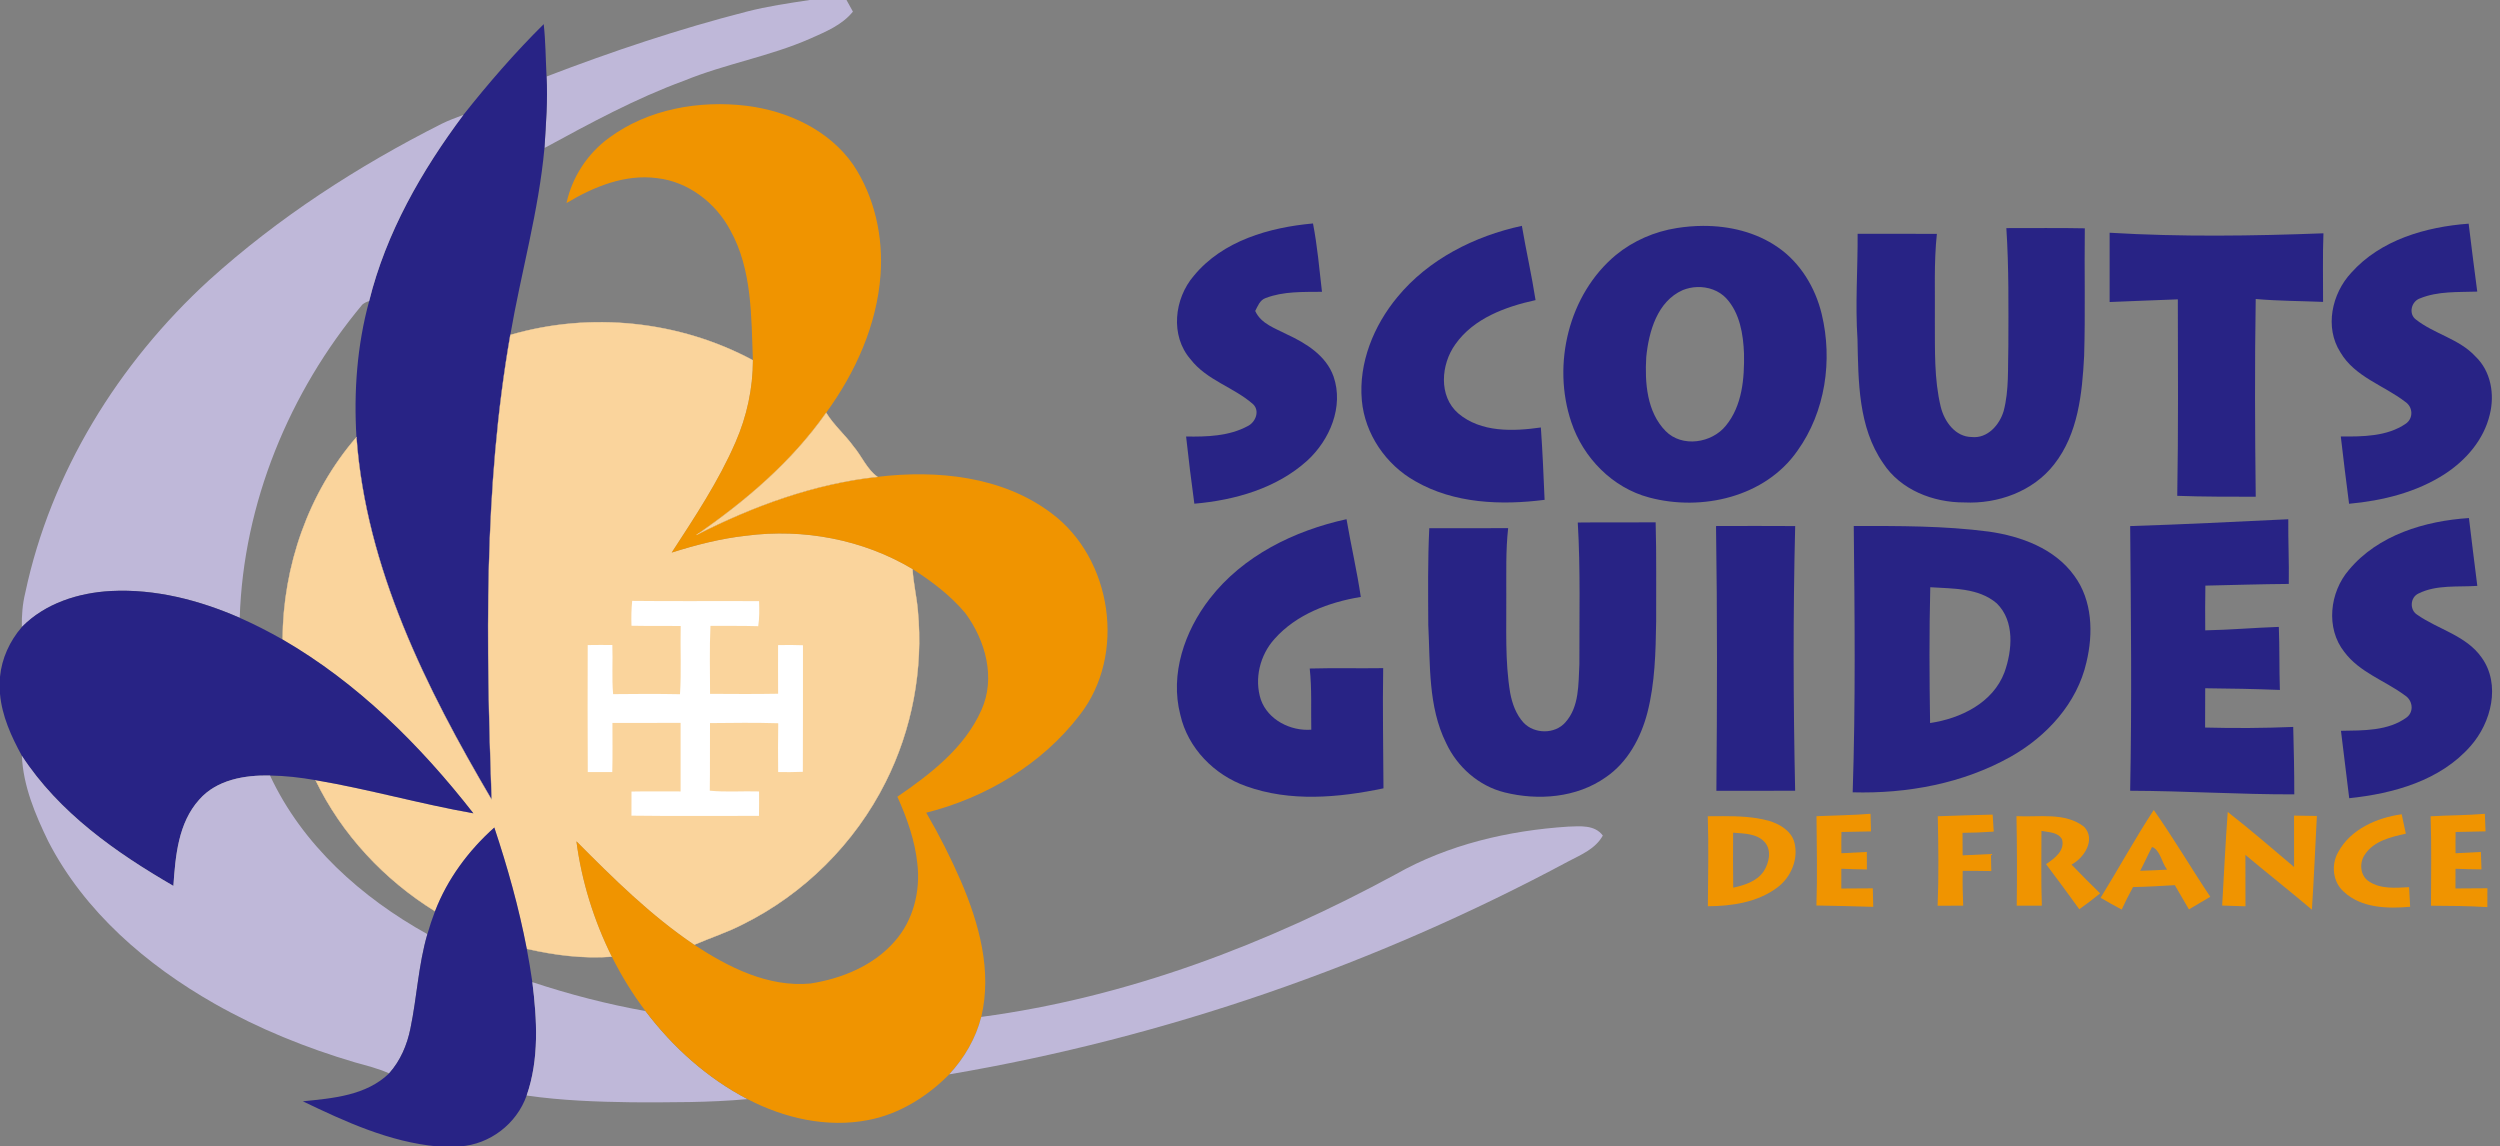 <?xml version="1.0" encoding="UTF-8" standalone="no"?>
<svg xmlns:dc="http://purl.org/dc/elements/1.1/" xmlns:cc="http://web.resource.org/cc/" xmlns:rdf="http://www.w3.org/1999/02/22-rdf-syntax-ns#" xmlns:svg="http://www.w3.org/2000/svg" xmlns="http://www.w3.org/2000/svg" xmlns:sodipodi="http://sodipodi.sourceforge.net/DTD/sodipodi-0.dtd" xmlns:inkscape="http://www.inkscape.org/namespaces/inkscape" width="700pt" height="321pt" viewBox="0 0 700 321" version="1.1" id="svg2" sodipodi:version="0.32" inkscape:version="0.45.1" sodipodi:docname="logo_sgdf.svg" sodipodi:docbase="/home/jeoire/Desktop/ScoutWiki/images" inkscape:output_extension="org.inkscape.output.svg.inkscape">
  <rect x="0" y="0" width="700" height="321" fill="#808080" stroke="none"/>
  <sodipodi:namedview inkscape:window-height="628" inkscape:window-width="1192" inkscape:pageshadow="2" inkscape:pageopacity="0.0" guidetolerance="10.0" gridtolerance="10.0" objecttolerance="10.0" borderopacity="1.0" bordercolor="#666666" pagecolor="#ffffff" id="base" inkscape:zoom="0.83657143" inkscape:cx="624.44974" inkscape:cy="244.54327" inkscape:window-x="0" inkscape:window-y="27" inkscape:current-layer="svg2"/>
  <defs id="defs4">
    <clipPath id="clip0">
      <rect width="700" height="321" id="rect7"/>
    </clipPath>
  </defs>
  <path id="path68" d="M 142.889,93.788 C 165.343,87.223 190.211,89.797 210.818,100.883 C 210.806,108.759 209.113,116.594 205.958,123.807 C 201.206,134.76 194.561,144.741 188.079,154.721 C 194.898,152.556 201.863,150.769 208.99,149.989 C 224.955,147.92 241.644,151.039 255.502,159.325 C 255.712,163.226 256.658,167.037 256.991,170.927 C 258.547,187.378 255.387,204.253 247.946,219.011 C 239.374,236.137 225.104,250.339 207.938,258.831 C 203.567,261.084 198.872,262.588 194.369,264.538 C 182.187,256.318 171.708,245.94 161.394,235.553 C 162.871,246.783 166.294,257.734 171.319,267.879 C 163.321,268.461 155.286,267.457 147.497,265.661 C 145.29,254.144 142.114,242.823 138.408,231.705 C 131.211,238.131 125.28,246.104 121.805,255.144 C 107.55,246.312 95.652,233.575 88.346,218.442 C 103.198,220.956 117.715,225.113 132.548,227.726 C 117.687,208.671 100.162,191.241 79.134,179.066 C 79.226,158.581 86.339,137.96 99.808,122.416 C 102.49,159.069 119.306,192.724 137.663,223.887 C 136.148,180.504 135.382,136.716 142.889,93.788 z " style="fill:#fad49c;fill-rule:nonzero;stroke:none"/>
  <path id="path112" d="M 177.011,168.249 C 188.853,168.386 200.698,168.248 212.541,168.32 C 212.615,170.659 212.661,173.012 212.3,175.334 C 207.843,175.204 203.385,175.269 198.929,175.241 C 198.627,181.58 198.825,187.931 198.816,194.276 C 205.167,194.312 211.521,194.362 217.873,194.244 C 217.868,189.705 217.834,185.167 217.862,180.63 C 220.182,180.567 222.506,180.58 224.83,180.67 C 224.801,192.483 224.866,204.296 224.795,216.11 C 222.49,216.193 220.186,216.217 217.884,216.184 C 217.824,211.625 217.847,207.066 217.907,202.509 C 211.54,202.318 205.168,202.395 198.801,202.465 C 198.744,208.774 198.839,215.084 198.74,221.394 C 203.325,221.846 207.936,221.457 212.535,221.606 C 212.558,223.883 212.549,226.161 212.513,228.443 C 200.611,228.436 188.708,228.544 176.807,228.386 C 176.792,226.133 176.797,223.881 176.821,221.632 C 181.402,221.538 185.984,221.613 190.567,221.602 C 190.58,215.204 190.582,208.806 190.567,202.409 C 184.205,202.407 177.843,202.396 171.482,202.417 C 171.475,207.004 171.56,211.592 171.437,216.18 C 169.149,216.201 166.862,216.202 164.577,216.185 C 164.503,204.329 164.538,192.472 164.559,180.617 C 166.856,180.584 169.154,180.578 171.455,180.601 C 171.628,185.185 171.274,189.781 171.673,194.358 C 177.914,194.286 184.158,194.254 190.399,194.381 C 190.811,188.023 190.448,181.644 190.596,175.279 C 186.002,175.209 181.408,175.311 176.817,175.211 C 176.733,172.886 176.776,170.56 177.011,168.249 z " style="fill:#ffffff;fill-rule:nonzero;stroke:none"/>
  <path id="path16" d="M 226.741,0 L 237.02,0 C 237.613,1.087 238.212,2.172 238.817,3.256 C 235.771,7.039 231.171,8.885 226.867,10.81 C 215.485,15.815 203.096,17.866 191.603,22.578 C 177.955,27.567 165.183,34.53 152.449,41.443 C 152.863,34.781 153.405,28.102 153.035,21.425 C 171.387,14.386 190.055,8.131 209.102,3.247 C 214.898,1.753 220.829,0.895 226.741,0 z " style="fill:#bfb8d9;fill-rule:nonzero;stroke:none"/>
  <path id="path72" d="M 194.989,149.797 C 208.723,140.326 221.685,129.317 231.317,115.573 C 233.461,119.044 236.601,121.724 238.984,125.016 C 241.313,127.773 242.694,131.357 245.683,133.519 C 227.893,135.452 210.861,141.729 194.989,149.797 z " style="fill:#fad49c;fill-rule:nonzero;stroke:none"/>
  <path id="path24" d="M 129.747,32.169 C 136.774,23.296 144.195,14.725 152.242,6.758 C 152.772,11.63 152.783,16.535 153.035,21.425 C 153.405,28.102 152.863,34.781 152.449,41.443 C 150.837,59.154 145.897,76.307 142.889,93.788 C 135.382,136.716 136.148,180.504 137.663,223.887 C 119.306,192.724 102.49,159.069 99.808,122.416 C 99.031,109.634 99.983,96.692 103.361,84.312 C 108.086,65.205 118.033,47.823 129.747,32.169 z " style="fill:#282385;fill-rule:nonzero;stroke:none"/>
  <path id="path66" d="M 142.889,93.788 C 165.343,87.223 190.211,89.797 210.818,100.883 C 210.806,108.759 209.113,116.594 205.958,123.807 C 201.206,134.76 194.561,144.741 188.079,154.721 C 194.898,152.556 201.863,150.769 208.99,149.989 C 224.955,147.92 241.644,151.039 255.502,159.325 C 255.712,163.226 256.658,167.037 256.991,170.927 C 258.547,187.378 255.387,204.253 247.946,219.011 C 239.374,236.137 225.104,250.339 207.938,258.831 C 203.567,261.084 198.872,262.588 194.369,264.538 C 182.187,256.318 171.708,245.94 161.394,235.553 C 162.871,246.783 166.294,257.734 171.319,267.879 C 163.321,268.461 155.286,267.457 147.497,265.661 C 145.29,254.144 142.114,242.823 138.408,231.705 C 131.211,238.131 125.28,246.104 121.805,255.144 C 107.55,246.312 95.652,233.575 88.346,218.442 C 103.198,220.956 117.715,225.113 132.548,227.726 C 117.687,208.671 100.162,191.241 79.134,179.066 C 79.226,158.581 86.339,137.96 99.808,122.416 C 102.49,159.069 119.306,192.724 137.663,223.887 C 136.148,180.504 135.382,136.716 142.889,93.788 z " style="fill:none;stroke:#fad49c;stroke-width:0.1;stroke-linecap:butt;stroke-linejoin:miter;stroke-miterlimit:10"/>
  <path id="path32" d="M 123.674,34.662 C 125.634,33.682 127.701,32.949 129.747,32.169 C 118.033,47.823 108.086,65.205 103.361,84.312 C 102.641,84.498 102.002,84.823 101.447,85.289 C 80.988,109.795 68.134,140.945 67.124,172.982 C 55.81,168.042 43.476,164.836 31.055,165.482 C 21.959,165.967 12.616,168.931 6.113,175.564 C 6.059,172.346 6.302,169.125 7.072,165.995 C 14.213,132.274 33.202,101.666 58.495,78.5 C 77.987,60.869 100.243,46.48 123.674,34.662 z " style="fill:#bfb8d9;fill-rule:nonzero;stroke:none"/>
  <path id="path108" d="M 6.113,175.564 C 12.616,168.931 21.959,165.967 31.055,165.482 C 43.476,164.836 55.81,168.042 67.124,172.982 C 71.227,174.804 75.232,176.845 79.134,179.066 C 100.162,191.241 117.687,208.671 132.548,227.726 C 117.715,225.113 103.198,220.956 88.346,218.442 C 84.138,217.703 79.883,217.211 75.609,217.148 C 68.546,216.996 60.679,218.304 55.786,223.896 C 49.897,230.425 49.121,239.687 48.548,248.053 C 32.369,238.687 16.495,227.512 6.122,211.622 C 3.163,206.222 0.549,200.491 0,194.278 L 0,189.481 C 0.502,184.324 2.743,179.468 6.113,175.564 z " style="fill:#282385;fill-rule:nonzero;stroke:none"/>
  <path id="path120" d="M 6.122,211.622 C 16.495,227.512 32.369,238.687 48.548,248.053 C 49.121,239.687 49.897,230.425 55.786,223.896 C 60.679,218.304 68.546,216.996 75.609,217.148 C 84.631,236.539 101.216,251.309 119.661,261.563 C 117.149,270.178 116.746,279.201 114.923,287.955 C 114.003,292.554 112.109,297.024 108.952,300.541 C 105.877,299.165 102.604,298.355 99.371,297.459 C 85.712,293.422 72.417,288.046 60.022,281.002 C 41.034,270.196 23.632,255.236 13.511,235.573 C 9.86,228.055 6.5,220.079 6.122,211.622 z " style="fill:#bfb8d9;fill-rule:nonzero;stroke:none"/>
  <path id="path160" d="M 121.805,255.144 C 125.28,246.104 131.211,238.131 138.408,231.705 C 142.114,242.823 145.29,254.144 147.497,265.661 C 148.089,268.759 148.606,271.872 149.056,274.998 C 150.367,285.529 151.009,296.562 147.458,306.749 C 144.657,314.679 137.197,320.417 128.783,321 L 122.437,321 C 109.084,319.768 96.727,314.1 84.79,308.365 C 93.203,307.519 102.538,306.76 108.952,300.541 C 112.109,297.024 114.003,292.554 114.923,287.955 C 116.746,279.201 117.149,270.178 119.661,261.563 C 120.293,259.394 120.995,257.249 121.805,255.144 z " style="fill:#282385;fill-rule:nonzero;stroke:none"/>
  <path id="path180" d="M 149.056,274.998 C 159.415,278.423 169.995,281.172 180.737,283.095 C 188.374,293.208 198.036,301.875 209.302,307.753 C 198.574,308.738 187.787,308.659 177.025,308.643 C 167.149,308.514 157.244,308.155 147.458,306.749 C 151.009,296.562 150.367,285.529 149.056,274.998 z " style="fill:#bfb8d9;fill-rule:nonzero;stroke:none"/>
  <path id="path28" d="M 170.537,38.59 C 181.479,30.516 195.777,28.014 209.087,29.63 C 220.584,31.07 232.133,36.397 238.892,46.111 C 244.885,55.118 247.334,66.226 246.552,76.957 C 245.538,91.002 239.529,104.289 231.317,115.573 C 221.685,129.317 208.723,140.326 194.989,149.797 C 210.861,141.729 227.893,135.452 245.683,133.519 C 262.312,131.518 280.619,133.319 294.381,143.683 C 311.436,156.354 315.472,183.392 302.303,200.217 C 291.781,213.968 276.03,223.366 259.343,227.558 C 262.962,233.754 266.213,240.171 269.071,246.756 C 274.139,258.596 277.824,271.877 274.756,284.736 C 273.228,290.773 269.998,296.266 265.787,300.821 C 259.605,307.064 251.798,311.965 243.081,313.619 C 231.576,315.855 219.572,313.102 209.302,307.753 C 198.036,301.875 188.374,293.208 180.737,283.095 C 177.133,278.33 173.995,273.219 171.319,267.879 C 166.294,257.734 162.871,246.783 161.394,235.553 C 171.708,245.94 182.187,256.318 194.369,264.538 C 203.982,270.841 215.102,276.489 226.94,275.383 C 235.729,274.005 244.605,270.392 250.546,263.54 C 255.687,257.741 257.737,249.629 256.878,242.016 C 256.224,235.41 253.967,229.104 251.267,223.085 C 260.561,216.706 270.114,209.389 274.799,198.801 C 278.858,189.827 275.931,179.315 270.317,171.713 C 266.166,166.742 260.932,162.796 255.502,159.325 C 241.644,151.039 224.955,147.92 208.99,149.989 C 201.863,150.769 194.898,152.556 188.079,154.721 C 194.561,144.741 201.206,134.76 205.958,123.807 C 209.113,116.594 210.806,108.759 210.818,100.883 C 210.333,88.601 210.638,75.495 204.463,64.433 C 200.371,56.775 192.733,50.869 183.987,49.882 C 174.965,48.682 166.203,52.306 158.618,56.857 C 160.208,49.558 164.506,42.991 170.537,38.59 z " style="fill:#f09400;fill-rule:nonzero;stroke:none"/>
  <path id="path164" d="M 390.842,244.782 C 405.51,236.467 422.323,232.554 439.046,231.457 C 442.418,231.343 446.501,230.877 448.79,233.955 C 446.748,237.661 442.747,239.301 439.189,241.159 C 385.09,270.158 326.313,290.535 265.787,300.821 C 269.998,296.266 273.228,290.773 274.756,284.736 C 315.649,279.282 354.726,264.38 390.842,244.782 z " style="fill:#bfb8d9;fill-rule:nonzero;stroke:none"/>
  <path id="path148" d="M 680.571,228.563 C 685.63,228.262 690.708,228.307 695.766,227.87 C 695.812,229.504 695.877,231.142 695.949,232.782 C 693.151,232.862 690.356,232.924 687.568,232.958 C 687.532,234.939 687.527,236.922 687.554,238.908 C 689.912,238.784 692.276,238.663 694.649,238.545 C 694.695,240.171 694.751,241.8 694.817,243.432 C 692.38,243.41 689.958,243.349 687.538,243.254 C 687.526,245.09 687.523,246.929 687.529,248.771 C 690.505,248.769 693.485,248.757 696.472,248.716 C 696.456,250.471 696.456,252.229 696.464,253.99 C 691.206,253.664 685.939,253.63 680.679,253.602 C 680.687,245.256 680.865,236.904 680.571,228.563 z " style="fill:#f09400;fill-rule:nonzero;stroke:none"/>
  <path id="path144" d="M 654.692,238.595 C 658.161,232.165 665.532,228.959 672.473,227.994 C 672.833,229.808 673.218,231.618 673.632,233.431 C 669.476,234.341 664.716,235.451 662.202,239.22 C 660.535,241.545 660.79,245.222 663.341,246.823 C 666.638,249.008 670.784,248.595 674.542,248.406 C 674.641,250.233 674.737,252.064 674.839,253.898 C 668.498,254.46 661.153,254.287 656.237,249.666 C 653.142,246.919 652.678,242.112 654.692,238.595 z " style="fill:#f09400;fill-rule:nonzero;stroke:none"/>
  <path id="path80" d="M 657.68,159.598 C 665.831,149.785 678.981,145.854 691.306,145.053 C 692.033,151.39 692.872,157.714 693.648,164.046 C 688.173,164.417 682.273,163.666 677.21,166.166 C 674.841,167.225 674.62,170.735 676.796,172.113 C 682.699,176.258 690.525,177.925 694.868,184.124 C 700.277,191.68 697.549,202.353 691.765,208.89 C 683.303,218.581 670.135,222.212 657.78,223.497 C 657.006,217.206 656.23,210.915 655.47,204.624 C 661.695,204.516 668.672,204.718 673.926,200.835 C 676.033,199.173 675.492,195.988 673.316,194.666 C 667.744,190.546 660.684,188.284 656.409,182.54 C 651.143,175.9 652.303,165.827 657.68,159.598 z " style="fill:#282385;fill-rule:nonzero;stroke:none"/>
  <path id="path44" d="M 658.329,76.395 C 666.562,67.154 679.251,63.507 691.224,62.629 C 691.965,68.975 692.815,75.309 693.63,81.648 C 688.248,81.838 682.611,81.473 677.54,83.569 C 675.167,84.418 674.327,87.862 676.431,89.448 C 681.591,93.53 688.574,94.858 693.134,99.82 C 697.479,103.953 698.559,110.464 697.128,116.116 C 695.474,123.087 690.495,128.85 684.591,132.69 C 676.612,137.876 667.12,140.196 657.74,141.057 C 656.921,134.781 656.153,128.499 655.422,122.213 C 661.55,122.258 668.34,122.245 673.597,118.652 C 675.777,117.169 675.666,113.989 673.51,112.54 C 667.493,107.884 659.36,105.559 655.31,98.649 C 650.838,91.661 652.903,82.237 658.329,76.395 z " style="fill:#282385;fill-rule:nonzero;stroke:none"/>
  <path id="path140" d="M 622.206,253.553 C 622.712,244.82 623.119,236.079 623.769,227.357 C 630.107,232.309 636.2,237.568 642.344,242.761 C 642.364,237.963 642.358,233.166 642.333,228.37 C 644.457,228.394 646.587,228.423 648.724,228.467 C 648.259,237.211 647.907,245.964 647.329,254.7 C 641.186,249.512 634.872,244.535 628.713,239.373 C 628.707,244.17 628.701,248.968 628.733,253.768 C 626.55,253.694 624.375,253.622 622.206,253.553 z " style="fill:#f09400;fill-rule:nonzero;stroke:none"/>
  <path style="fill:#f09400;fill-rule:nonzero;stroke:none" d="M 753.812 283.5 C 747.254 293.521 741.496 304.025 735.219 314.219 C 737.631 315.659 740.098 317.027 742.594 318.344 C 743.83 315.678 745.144 313.044 746.562 310.469 C 751.442 310.387 756.308 310.089 761.188 309.812 C 762.819 312.635 764.479 315.457 766.125 318.281 C 768.598 316.795 771.092 315.327 773.594 313.875 C 766.883 303.821 760.774 293.384 753.812 283.5 z M 753.219 296.438 C 756.102 297.486 756.569 301.955 758.5 304.375 C 755.348 304.546 752.204 304.683 749.062 304.781 C 750.523 302.04 751.764 299.182 753.219 296.438 z " transform="scale(0.8,0.8)" id="path136"/>
  <path id="path156" d="M 564.612,228.527 C 570.891,228.87 578.255,227.34 583.568,231.518 C 586.888,235.066 583.585,240.195 580.029,242.086 C 582.64,244.827 585.326,247.497 588.036,250.146 C 586.139,251.691 584.196,253.175 582.204,254.589 C 579.168,250.333 576.023,246.157 572.9,241.969 C 575.191,240.396 578.282,238.215 577.354,234.98 C 576.183,232.942 573.597,233.062 571.607,232.652 C 571.607,239.628 571.474,246.608 571.713,253.584 C 569.363,253.589 567.022,253.589 564.683,253.585 C 564.792,245.232 564.766,236.878 564.612,228.527 z " style="fill:#f09400;fill-rule:nonzero;stroke:none"/>
  <path id="path132" d="M 542.579,228.55 C 547.695,228.353 552.815,228.228 557.938,228.09 C 558.043,229.672 558.145,231.258 558.244,232.848 C 555.333,233.065 552.418,233.166 549.507,233.192 C 549.524,235.292 549.531,237.395 549.537,239.5 C 552.17,239.384 554.813,239.272 557.453,239.128 C 557.481,240.715 557.519,242.305 557.567,243.897 C 554.892,243.847 552.22,243.832 549.555,243.844 C 549.495,247.089 549.552,250.336 549.693,253.581 C 547.3,253.587 544.915,253.594 542.533,253.613 C 542.882,245.262 542.743,236.903 542.579,228.55 z " style="fill:#f09400;fill-rule:nonzero;stroke:none"/>
  <path id="path128" d="M 508.621,228.533 C 513.662,228.302 518.714,228.282 523.749,227.858 C 523.786,229.5 523.832,231.146 523.887,232.795 C 521.123,232.867 518.361,232.924 515.605,232.954 C 515.569,234.936 515.563,236.921 515.586,238.908 C 517.957,238.78 520.331,238.658 522.713,238.542 C 522.712,240.173 522.717,241.808 522.727,243.445 C 520.335,243.416 517.953,243.352 515.573,243.248 C 515.563,245.092 515.561,246.939 515.568,248.789 C 518.504,248.764 521.444,248.752 524.388,248.734 C 524.431,250.456 524.474,252.183 524.509,253.913 C 519.206,253.718 513.901,253.666 508.6,253.539 C 508.87,245.206 508.69,236.867 508.621,228.533 z " style="fill:#f09400;fill-rule:nonzero;stroke:none"/>
  <path style="fill:#f09400;fill-rule:nonzero;stroke:none" d="M 603.062 285.656 C 601.276 285.658 599.495 285.675 597.719 285.688 C 598.062 296.183 597.836 306.688 597.75 317.188 C 606.132 317.147 615.037 315.825 621.938 310.719 C 626.856 307.133 629.637 300.568 627.969 294.594 C 626.719 290.61 622.774 288.357 619 287.25 C 613.803 285.852 608.423 285.651 603.062 285.656 z M 606.594 291.438 C 610.399 291.765 614.909 291.678 617.688 294.781 C 620.159 297.682 619.19 301.988 617.312 304.938 C 614.897 308.494 610.612 309.817 606.625 310.688 C 606.529 304.263 606.549 297.859 606.594 291.438 z " transform="scale(0.8,0.8)" id="path152"/>
  <path id="path76" d="M 596.447,147.301 C 611.211,146.841 625.965,146.084 640.721,145.386 C 640.662,151.424 640.966,157.461 640.859,163.5 C 633.071,163.557 625.288,163.802 617.505,163.974 C 617.416,168.147 617.45,172.321 617.466,176.496 C 624.343,176.372 631.197,175.759 638.073,175.53 C 638.302,181.413 638.17,187.301 638.366,193.185 C 631.398,192.905 624.429,192.778 617.459,192.712 C 617.449,196.378 617.463,200.044 617.426,203.712 C 625.646,203.934 633.881,203.876 642.101,203.543 C 642.269,209.834 642.41,216.128 642.401,222.422 C 627.074,222.458 611.769,221.458 596.444,221.411 C 596.934,196.71 596.666,172.004 596.447,147.301 z " style="fill:#282385;fill-rule:nonzero;stroke:none"/>
  <path style="fill:#282385;fill-rule:nonzero;stroke:none" d="M 648.812 184.094 C 649.136 215.161 649.47 246.258 648.438 277.312 C 667.476 277.839 687.027 274.244 703.75 264.844 C 716.329 257.759 726.984 246.165 730.25 231.812 C 732.687 221.694 732.377 210.127 725.969 201.469 C 719.108 191.949 707.333 187.672 696.125 186.062 C 680.442 184.009 664.599 184.084 648.812 184.094 z M 675.594 205.531 C 683.488 206.06 692.451 205.684 698.844 211.156 C 705.212 217.342 704.311 227.608 701.562 235.312 C 697.53 246.021 686.222 251.475 675.531 253.062 C 675.283 237.223 675.204 221.365 675.594 205.531 z " transform="scale(0.8,0.8)" id="path96"/>
  <path id="path92" d="M 480.487,147.29 C 487.873,147.267 495.261,147.247 502.651,147.298 C 502.04,171.996 502.115,196.711 502.64,221.411 C 495.288,221.438 487.937,221.397 480.588,221.433 C 480.797,196.72 480.863,172 480.487,147.29 z " style="fill:#282385;fill-rule:nonzero;stroke:none"/>
  <path id="path88" d="M 441.776,146.307 C 449.043,146.222 456.311,146.295 463.581,146.262 C 463.844,155.513 463.682,164.769 463.724,174.024 C 463.588,182.546 463.407,191.181 461.286,199.486 C 459.468,206.545 455.75,213.463 449.604,217.64 C 441.465,223.384 430.708,224.229 421.243,221.863 C 414.028,220.065 408.019,214.731 404.908,208.043 C 399.839,197.822 400.49,186.09 399.919,175.011 C 399.871,165.969 399.759,156.922 400.2,147.889 C 407.559,147.872 414.919,147.877 422.28,147.886 C 421.581,154.215 421.793,160.591 421.761,166.946 C 421.834,175.97 421.36,185.061 422.848,194.005 C 423.409,197.019 424.503,200.062 426.607,202.358 C 429.63,205.549 435.358,205.621 438.296,202.27 C 442.254,197.87 441.929,191.515 442.227,185.986 C 442.186,172.76 442.556,159.518 441.776,146.307 z " style="fill:#282385;fill-rule:nonzero;stroke:none"/>
  <path id="path84" d="M 338.701,167.666 C 348.008,155.607 362.395,148.573 377.026,145.374 C 378.268,152.646 379.946,159.841 381.024,167.141 C 372.118,168.603 362.998,171.993 356.873,178.893 C 352.78,183.408 351.142,190.074 353.039,195.91 C 355.048,201.581 361.366,204.751 367.159,204.312 C 367.039,198.602 367.351,192.875 366.721,187.187 C 373.575,186.994 380.434,187.183 387.292,187.079 C 387.104,198.297 387.326,209.516 387.372,220.733 C 374.765,223.374 361.225,224.585 348.882,220.125 C 339.989,216.995 332.59,209.467 330.495,200.163 C 327.536,188.779 331.693,176.716 338.701,167.666 z " style="fill:#282385;fill-rule:nonzero;stroke:none"/>
  <path id="path56" d="M 590.695,65.167 C 610.643,66.361 630.61,66.078 650.564,65.325 C 650.316,71.724 650.488,78.129 650.46,84.531 C 644.17,84.274 637.869,84.269 631.599,83.723 C 631.308,102.17 631.388,120.637 631.605,139.09 C 624.277,139.075 616.938,139.105 609.63,138.833 C 609.952,120.497 609.82,102.157 609.793,83.82 C 603.423,84.025 597.06,84.331 590.696,84.568 C 590.685,78.1 590.687,71.633 590.695,65.167 z " style="fill:#282385;fill-rule:nonzero;stroke:none"/>
  <path id="path52" d="M 561.776,63.869 C 569.097,63.891 576.422,63.774 583.745,63.931 C 583.593,75.842 583.916,87.759 583.558,99.667 C 583.012,110.15 581.888,121.453 575.171,130.007 C 569.288,137.596 559.39,141.152 549.98,140.683 C 541.297,140.719 532.132,137.167 527.267,129.674 C 520.278,119.583 520.351,106.759 520.098,94.978 C 519.44,85.142 520.187,75.298 520.135,65.459 C 527.53,65.482 534.926,65.441 542.324,65.485 C 541.458,73.639 541.856,81.853 541.759,90.036 C 541.81,98.014 541.523,106.137 543.418,113.947 C 544.419,118.022 547.491,122.333 552.09,122.365 C 556.511,122.841 559.892,118.955 561.032,115.059 C 562.574,109.162 562.151,103.01 562.338,96.978 C 562.367,85.94 562.497,74.89 561.776,63.869 z " style="fill:#282385;fill-rule:nonzero;stroke:none"/>
  <path style="fill:#282385;fill-rule:nonzero;stroke:none" d="M 596.062 79.062 C 592.988 79.073 589.905 79.339 586.906 79.812 C 579.129 81.031 571.658 84.254 565.562 89.25 C 549.018 103.01 543.157 127.535 549.938 147.688 C 554.08 160.2 564.349 170.725 577.219 174.125 C 595.593 179.054 617.822 173.988 629.094 157.781 C 638.888 144.145 641.492 126.071 637.594 109.906 C 635.366 100.653 630.115 91.937 622.188 86.5 C 614.555 81.226 605.287 79.03 596.062 79.062 z M 593.969 100.469 C 597.756 100.334 601.595 101.63 604.219 104.438 C 608.968 109.621 610.137 117.004 610.406 123.781 C 610.568 132.446 609.783 142.006 604.062 148.969 C 599.139 155.121 588.722 156.719 582.969 150.875 C 576.357 144.152 575.662 133.882 576.188 124.969 C 577.082 116.045 580.028 105.485 588.969 101.531 C 590.548 100.902 592.247 100.53 593.969 100.469 z " transform="scale(0.8,0.8)" id="path40"/>
  <path id="path48" d="M 391.267,83.182 C 399.99,72.582 412.866,66.105 426.124,63.234 C 427.304,70.184 428.879,77.063 429.955,84.032 C 421.57,85.873 412.635,89.106 407.494,96.407 C 403.464,102.008 402.718,110.928 408.328,115.763 C 414.673,121.127 423.694,120.798 431.442,119.692 C 431.92,126.434 432.197,133.197 432.487,139.954 C 420.31,141.506 407.169,141.012 396.288,134.745 C 388.075,130.149 382.152,121.527 381.312,112.098 C 380.383,101.592 384.635,91.18 391.267,83.182 z " style="fill:#282385;fill-rule:nonzero;stroke:none"/>
  <path id="path36" d="M 334.281,77.21 C 342.36,67.39 355.431,63.671 367.637,62.568 C 368.864,68.882 369.418,75.317 370.152,81.705 C 364.872,81.766 359.365,81.529 354.359,83.465 C 352.747,84.014 352.183,85.715 351.457,87.07 C 353.085,90.684 357.082,91.926 360.338,93.623 C 365.711,96.107 371.332,99.569 373.404,105.447 C 376.292,113.881 372.333,123.209 366.017,128.986 C 357.425,136.761 345.738,140.055 334.417,141.038 C 333.549,134.779 332.805,128.505 332.106,122.227 C 337.918,122.317 344.091,122.144 349.327,119.324 C 351.54,118.273 352.839,115.061 350.863,113.176 C 345.45,108.402 337.876,106.48 333.351,100.593 C 327.589,93.981 328.777,83.603 334.281,77.21 z " style="fill:#282385;fill-rule:nonzero;stroke:none"/>
  <path id="path70" d="M 194.989,149.797 C 208.723,140.326 221.685,129.317 231.317,115.573 C 233.461,119.044 236.601,121.724 238.984,125.016 C 241.313,127.773 242.694,131.357 245.683,133.519 C 227.893,135.452 210.861,141.729 194.989,149.797 z " style="fill:none;stroke:#fad49c;stroke-width:0.1;stroke-linecap:butt;stroke-linejoin:miter;stroke-miterlimit:10"/>
</svg>